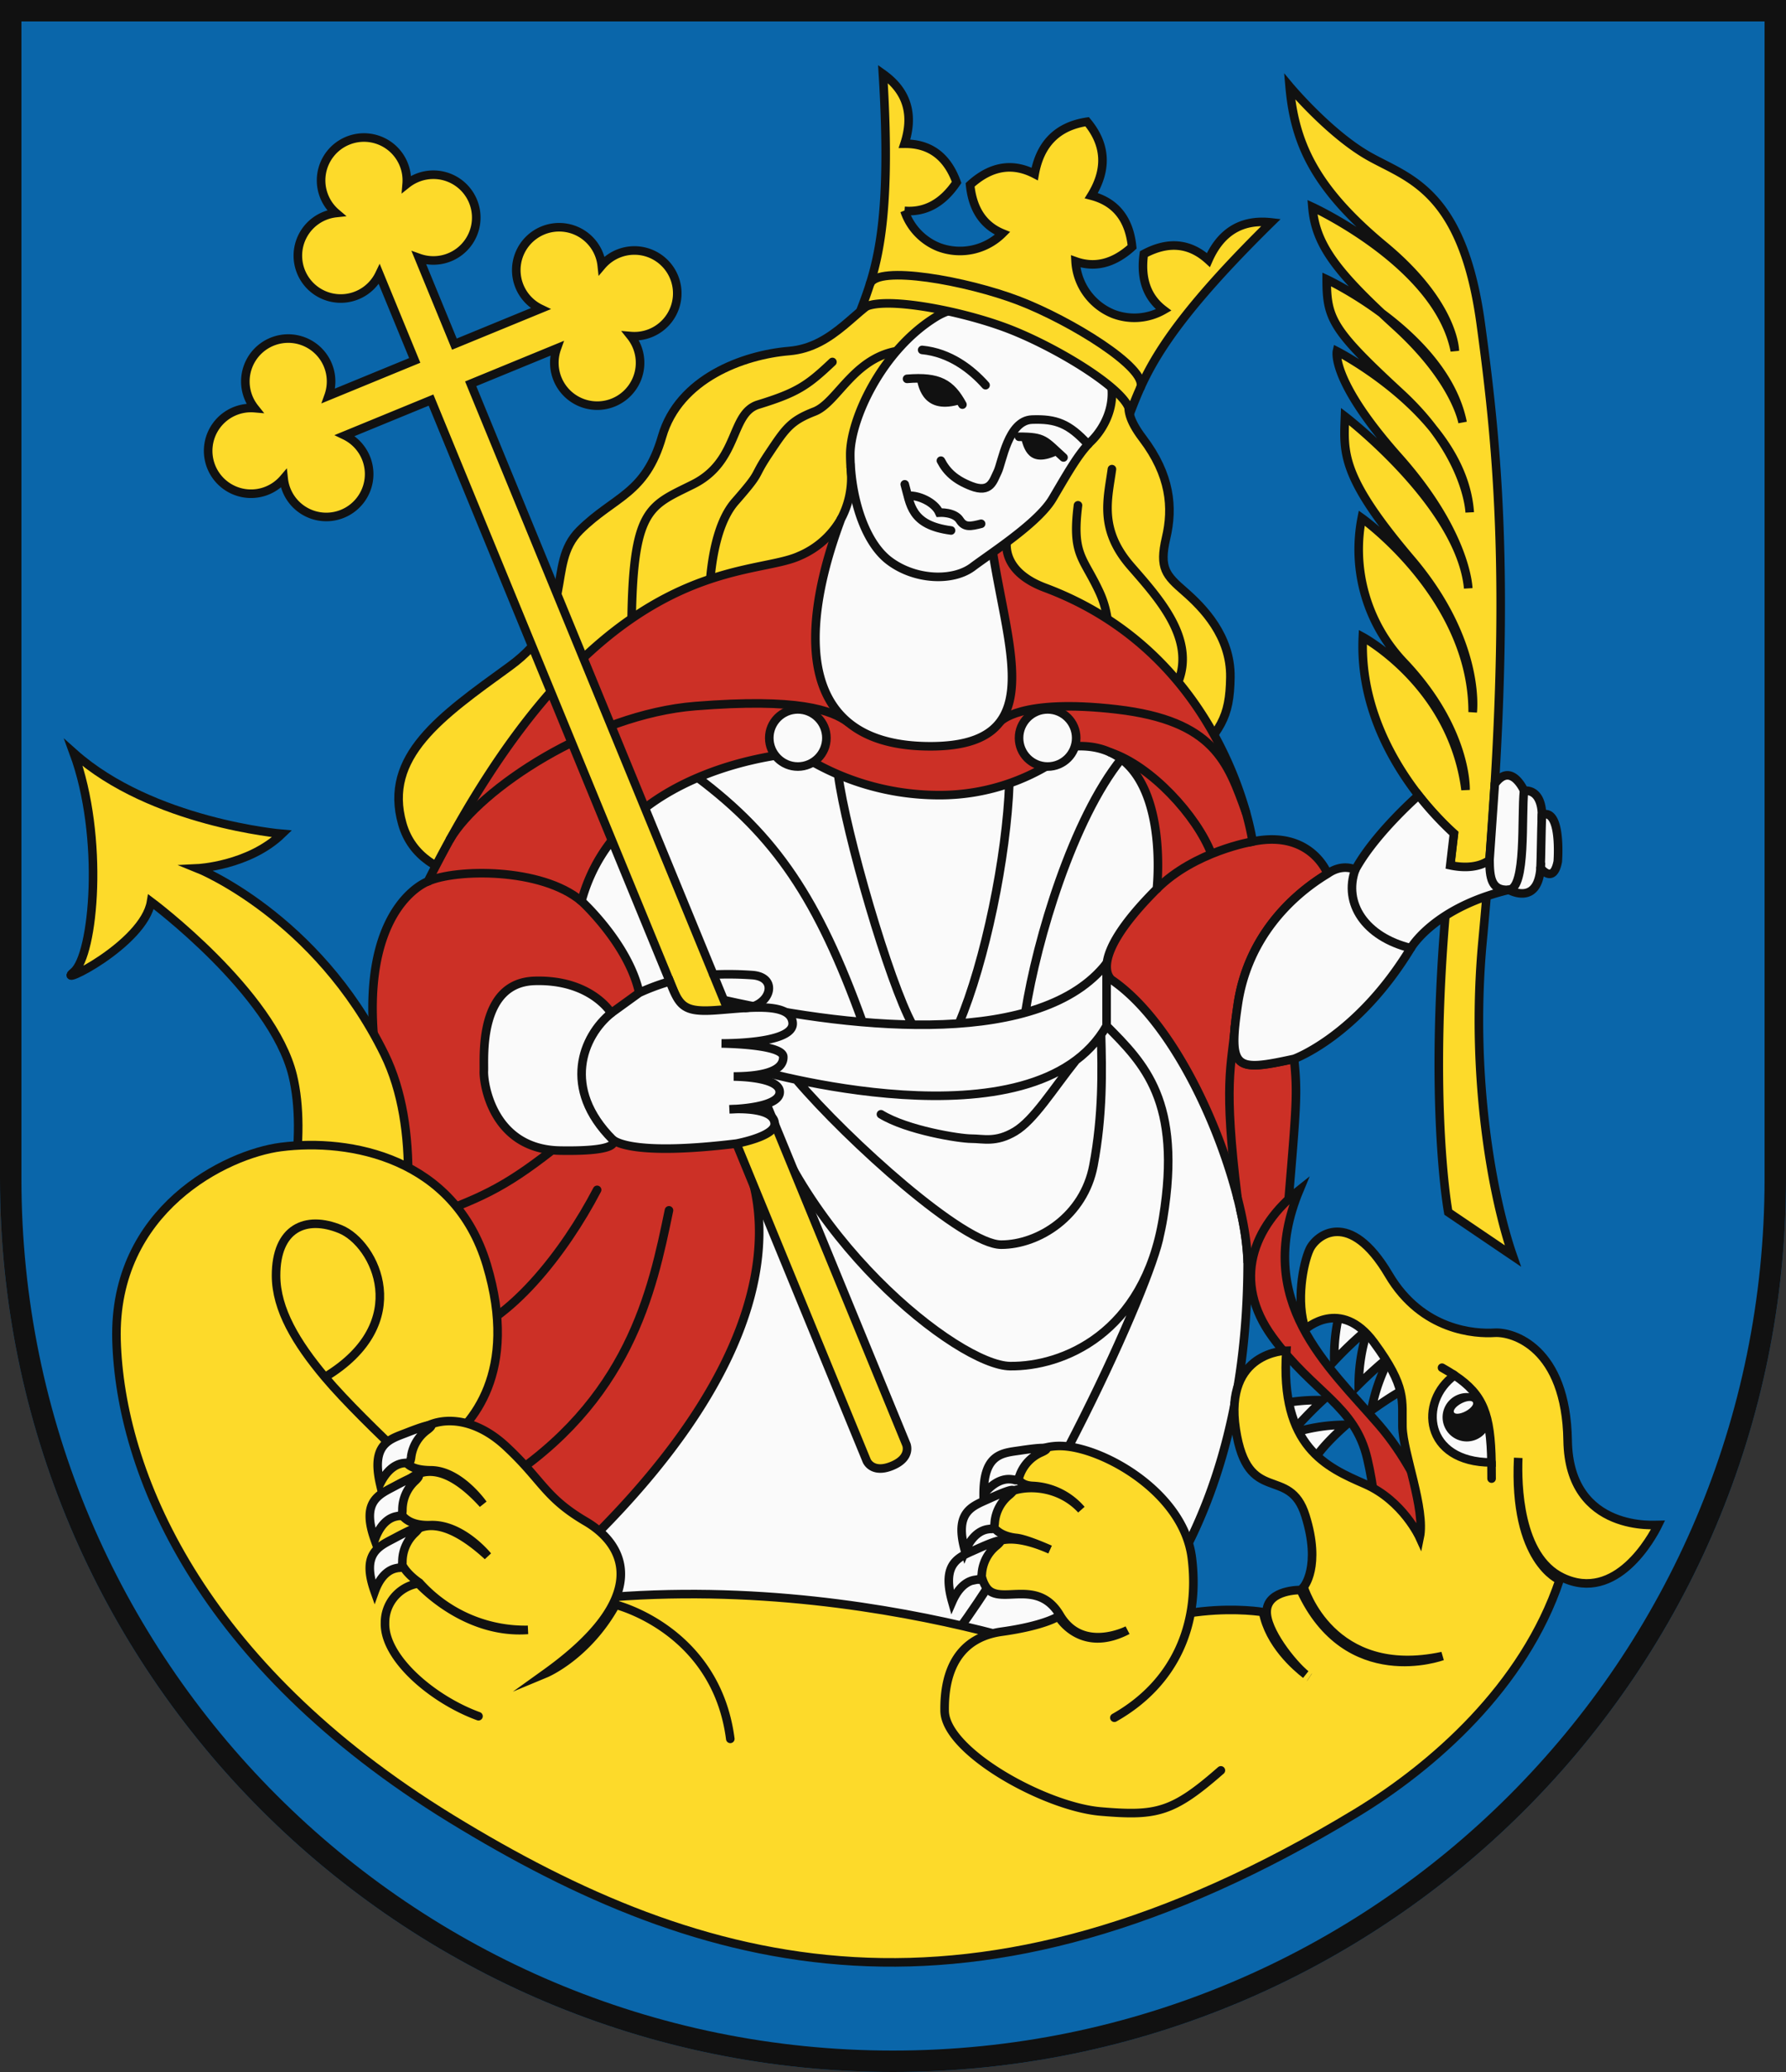 <?xml version="1.0" encoding="UTF-8"?>
<svg xmlns="http://www.w3.org/2000/svg" xmlns:xlink="http://www.w3.org/1999/xlink" width="500" height="580" viewBox="0 0 500 580">
  <rect x="0" y="0" width="500" height="580" fill="#333333" stroke="none"/>
  <title>Coat of Arms of Lamač</title>
  <g id="coa_lamac">
    <path id="field" d="M500,330V0H0V330C0,468.071,111.929,580,250,580S500,468.071,500,330Z" fill="#0a66aa"/>
    <g id="coa" stroke="#111" stroke-linecap="round" stroke-width="2.4">
      <path d="M248.037,82.389c-8.057,3.118-14.312,14.812-27.125,15.875s-30.875,7.687-35.562,23.937-13.37,16.659-23.063,26.292-.333,24.083-19.666,38.083-35.334,25.167-30,44,32.6,16,32.6,16,176.562-20.666,186.562-31.5,12.5-14,12.667-25.5-7.667-19.5-12.833-24-7.167-6.5-5.167-15,1.25-17.583-6.583-27.916-1.382-12.284-1.667-15.917C316.954,90.826,290.079,66.118,248.037,82.389Z" fill="#fdda2a"/>
      <path d="M253.935,97.951c-14.478.625-19.148,14.625-25.916,17.25s-8.107,4.75-12.857,11.866-1.5,4.384-9.375,13.384-7.25,29.875-7.25,29.875L176.787,180.7c-.125-38.625,4.25-38.625,17.25-45.125s10.3-19.874,18.25-22.32c10.875-3.348,13.75-5.305,20.75-11.93m68.75,40.125c-1.75,14,1.5,14.5,6,24.25a26.865,26.865,0,0,1,1.5,18.5l16.25,13.5c13.125-14.875,0-28.875-9-39.25s-6.375-18.875-5.245-27.125" fill="none"/>
      <path d="M347.288,338.809l0,0L329.62,208.866l-176.333-3.123-5.33,241.333,155.16,21.67s46.17-28.67,46.17-115.67A75.96,75.96,0,0,0,347.288,338.809Z" fill="#fafafa"/>
      <path d="M308.246,289.659c.278,10.027.541,22.417-2.125,36.584s-15.334,22.167-25.834,22.167-42.734-29.026-57.362-46.2m23.7,9.7c7.333,4.5,22,6.833,25.333,6.833s6.833,1.167,12.167-2,10.579-11.784,17.088-19.94m-98.576-16.869c38.821,8.718,89.1,12.859,107.154-10.274v17.493c-20.053,35.377-99.248,12.025-99.248,12.025,11.751,46.769,57.748,83.065,72.248,83.232s37.5-8.834,42.834-41.5-5.334-43.167-15.834-53.757m-46.7,176c27.883-35,59.035-103.079,61.622-117.6M234.642,216.793c2.145,16.45,14.309,58.3,20.81,70.04m13.008-.341c7.327-17.249,13.386-46.725,14.106-67.237m-41.1,66.853c-12.488-34.635-24.344-52.032-46.129-68.418m118.576-5.223c-13.458,16.776-23.553,49.939-26.874,70.981" fill="none"/>
      <path d="M281.787,151.836c-.29,4.74,2.63,9.64,10.75,12.68,50.96,19.04,58.13,71.06,58.13,71.06,16.37-3.38,21,9,21,9-10.38,6.25-22.38,18-25.13,36.5s-.75,18.92,15.75,15.33c1,9.67.67,13-1.67,41s-11.33,15.67-11.33,15.67c-.5-20.5-16.49-64-38-78.75,0,0-7.8-5.12,12.58-25.5,0,0,4.72-41.42-22.93-39.92a59.239,59.239,0,0,1-38.32,13.67,72.023,72.023,0,0,1-39.26-11.83s-50.07,2.83-60.57,41.5c0,0,13.17,12,16.17,25.66,2,7.59,18.59,27.33,27.21,42.21,0,0,34.79,46.96-58.21,126.96,0,0-13.437-19.428-24.5-56.5-4.789-16.044-1.516-35.175-9.167-57.83-25.34-75,5.5-86.02,5.5-86.02,47-93.35,89.67-84.48,104.08-91.15a24.335,24.335,0,0,0,11.6-10.35" fill="#cc3026"/>
      <path d="M323.867,248.826c10.59-10.58,26.8-13.25,26.8-13.25m-4.937,51.813c-.943,11.187-3.315,15.524.7,47.855m-183.648-83c-11.333-9.5-35.333-9-43-5.52m20.09,168.6c36.344-23.1,42.744-53.919,47.41-76.523m-59.545,35.359c14.789-3.912,30.212-23.422,39.426-41.089m-49.9,8.563c16.963-6.052,23.52-8.9,37.35-19.689m184.549-82.907c-4.122-10.7-16.879-24.633-28.381-28.458m38.047,16.858c-5.094-14.049-8.878-25.7-36.211-28.867s-32.655,3.494-32.655,3.494m-42.514.125c-4.665-3.41-13.856-6.852-42.831-4.536-28.919,2.312-60.383,23.2-68.661,37.337" fill="none"/>
      <path d="M423.537,351.576l-18.087-12.25s-6.913-37.25,1.587-106c0,0-27-22.75-25.5-55,0,0,25,13.5,28.75,42.75,0,0,.625-16.625-17.062-35.437a45.851,45.851,0,0,1-12-40.625s31.062,22.062,31.062,54.312c0,0,2.5-19.5-17.25-42.75s-18.875-29.875-18.5-40c0,0,32.25,24.709,34.5,48.084,0,0-.375-15.209-19.5-36.709s-17.25-29.625-17.25-29.625,35.249,17.969,37.167,45.084c0,0-.5-16-19.292-33.334C372.956,92.361,371.412,89.2,371.412,78.2c0,0,33.042,15.417,38.042,40.042,0,0-1.917-11.667-18.667-26.917s-22.5-22.875-23.375-33.375c0,0,35.125,16.125,39.875,40.25,0,0,0-13-19.75-29.375s-25.125-29-26.5-44.625c0,0,10.917,13.042,21.917,19.375s26.417,9.167,31.583,47,9.215,79.625.5,173C411.537,301.076,417.787,335.076,423.537,351.576Z" fill="#fdda2a"/>
      <path d="M173.03,71.022a11.936,11.936,0,0,0-4.562,3.314,12,12,0,1,0-17.14,12.088L127.21,96.331,117.3,72.213a12,12,0,1,0-3.452-20.687,12,12,0,1,0-19.735,8.107A12,12,0,1,0,106.2,76.773l9.907,24.118L91.992,110.8a12,12,0,1,0-20.687,3.452,12,12,0,1,0,8.107,19.735A12,12,0,1,0,96.552,121.9l24.118-9.908L242.645,408.914s1.519,3.7,7.069,1.42,4.03-5.98,4.03-5.98L131.77,107.431l24.118-9.907a12,12,0,1,0,20.687-3.452,12,12,0,1,0-3.545-23.05Z" fill="#fdda2a"/>
      <g fill="#fafafa">
        <path d="M436.108,241.139s1.179-15.063-4.441-13.063c0,0,.276-7.062-5-6.75,0,0-3.63-8.24-8.19-1.87L417,240.706s-3.37,3.12-10.99,1.5l1.03-8.88a93.13,93.13,0,0,1-9.9-10.7s-12.23,10.7-17.73,20.83c0,0-3.5-1.88-7.74,1.12-10.38,6.25-22.38,18-25.13,36.5s-.75,18.92,15.75,15.33c0,0,17.67-6.33,32.67-31,0,0,6.45-11.33,27.45-16.33,0,0,8.1,4.688,8.88-6.12C431.287,242.956,434.85,247.7,436.108,241.139Z"/>
        <path d="M394.957,265.406c-12.84-3.16-18.92-12.58-15.55-21.95" fill="none"/>
        <path d="M417,240.71c.042,4.917.453,8.7,5.411,8.366s3.459-20.75,4.25-27.75" fill="none"/>
        <path d="M431.662,228.076c-.187,4.938-.238,12.031-.375,14.875" fill="none"/>
        <path d="M221.907,286.326c-.5-6.25-13.74-4-22.24-3.5s-9.534-1.477-12.15-8.1a59.817,59.817,0,0,0-8.56,3.18l-7.84,5.67s-5.66-9.5-21.5-9-14,21.92-14.16,25.21,2.33,21.96,21.33,22.29c15.95.28,15.34-2.26,14.73-3.08,1.14.96,7.29,4.45,34.65,1.12,0,0,10.66-1.95,10.71-5.45.05-3.94-7.26-4.29-10.79-4.23-1.13.07-1.86.08-1.86.08s.74-.06,1.86-.08c3.82-.24,12.2-1.17,12.2-4.74,0-3.78-9.44-4.3-12.88-4.36,9.3-.04,13.99-1.92,13.88-5.51-.1-3.16-13.2-3.66-17.29-3.74C206.547,292.076,222.337,291.676,221.907,286.326Z"/>
        <path d="M171.517,319c-14.33-14.34-8.4-28.92-.4-35.42" fill="none"/>
        <path d="M199.71,272.816a92.794,92.794,0,0,1,10.827.135c7.625.5,5.249,8.649-1.816,9.193" fill="none"/>
        <circle cx="223.36" cy="206.576" r="8"/>
        <circle cx="293.286" cy="206.576" r="8"/>
        <path d="M260.457,208.906c-48.34,0-28.97-52.92-24.99-63.68a24.325,24.325,0,0,0,2.81-13.04v-.05c-.02-.45-.06-.87-.1-1.25a.127.127,0,0,1-.01-.06l16.54,9.9,23.23,13.91h.01C282.437,183.186,293.287,208.906,260.457,208.906Z"/>
      </g>
      <g>
        <path d="M305.407,123.576c-.27.26-.53.53-.79.82-3.21,3.46-6.26,8.95-9.95,15.18-2.34,3.95-7.71,8.41-12.88,12.26-1.31.98-2.62,1.92-3.85,2.8-2.2,1.58-4.19,2.96-5.65,4.06-5.5,4.13-16.12,3.76-23.38-1.74-6.17-4.69-9.72-15-10.63-24.77v-.05c-.05-.42-.08-.83-.1-1.25a.127.127,0,0,1-.01-.06c-.09-1.23-.13-2.44-.13-3.63,0-9.74,8.75-29.12,24-38.5s44.86,6.63,48.13,15.38S308.907,120.2,305.407,123.576Z" fill="#fafafa"/>
        <path d="M256.662,106.04c.417,2.595,2.084,10.285,12.417,7.023,0,0-5.25-7.981-12.417-7.023Z" fill="#111" stroke="none"/>
        <path d="M285.813,122.583c.753,2.5,1.912,9.071,10.844,4.484,0,0-4.461-6.38-10.844-4.484Z" fill="#111" stroke="none"/>
        <path d="M263.412,128.951c1.625,3.125,4,5.375,8.5,7.125,5.421,2.108,6.125-1.5,7.375-4s2.875-14.375,9.625-14.625,10.375,1.125,15.7,6.945m-28.7-16.57c-4-4.5-10-9.125-17.75-9.875m11.274,15.305c-3.232-5.93-6.565-7.93-15.5-7.207m43.8,22c-5.383-4.848-5.258-5.785-12.447-5.786m-32,13.313c1.625,5.625,1.584,11.417,12.959,12.917m-11.991-9.7c2.824-.26,7.407,1.781,8.7,4.7,0,0,4.233-.273,5.75,2.125,1.318,2.084,3,1.75,5.961,1" fill="none"/>
      </g>
      <g>
        <path d="M304.346,34.074c5.636,6.79,5.43,13.781,1.171,20.689C311.952,56.43,316.108,60.9,316.94,69.1c-5.323,4.85-10.632,5.9-15.823,4.055A16.883,16.883,0,0,0,311.734,87.9a16.522,16.522,0,0,0,14.027-1.125c-4.431-3.359-6.544-8.441-5.538-15.665,7.169-3.862,13.133-2.838,18.076,1.671,3.277-7.441,8.876-11.505,17.561-10.521C325.2,92.4,320.521,104.747,316.135,116.21c2.072-5.416-19.477-18.694-33.944-24.229s-39.375-10.032-41.447-4.616c4.385-11.463,9.1-23.8,6.43-66.687,7.124,5.064,8.581,11.827,6.054,19.556,6.69-.059,11.814,3.159,14.575,10.821-4.072,6.05-9.039,8.424-14.58,7.967a16.526,16.526,0,0,0,9.694,10.2,16.886,16.886,0,0,0,17.745-3.889c-5.1-2.092-8.349-6.417-9.075-13.582,6.1-5.554,12.173-6.108,18.077-3.054C291.1,40.711,295.617,35.368,304.346,34.074Z" fill="#fdda2a"/>
        <path d="M319.294,108.45c2.072-5.416-19.642-18.758-34.109-24.293s-39.546-10.1-41.618-4.68" fill="none"/>
      </g>
      <g stroke-miterlimit="10">
        <path d="M351.788,394.856a50.774,50.774,0,0,1,18.516-2.9,106.827,106.827,0,0,0-8.983,9.375,49.789,49.789,0,0,1,15.558-2.492s-7.424,6.351-9.313,10.528l34.87,28.655-8.687-49.366c-3.151,1.291-9.845,6.166-9.845,6.166a50.014,50.014,0,0,1,5.545-15.405,112.136,112.136,0,0,0-9.065,8.143,49.758,49.758,0,0,1,2.578-15.544,107,107,0,0,0-9.425,8.931,50.765,50.765,0,0,1,3-18.5l52.155,29.714L401.03,452.8Z" fill="#fafafa"/>
        <path d="M363.787,333.076c-13,10.25-19,25.5-7.5,41.25s23,19,26.5,34,3.25,31.5,3.25,31.5l19.413-2s-5.163-22.474-19.413-38.987S350.787,364.326,363.787,333.076Z" fill="#cc3026"/>
        <g>
          <path d="M42.287,252.409s34,25.334,39.667,48.667c2.065,8.5,1.909,18.956.306,29.5h32.011c.171-12.705-1.571-25.163-6.651-35.5-19-38.667-52.333-52-52.333-52s14.333-.667,23.667-9.667c0,0-36.417-3.083-58.334-22.666,8.667,23.583,5.667,56.666,0,61.333S40.287,264.409,42.287,252.409Z" fill="#fdda2a"/>
          <path d="M438.871,403.243c-.417-26.084-15.334-30.5-20.5-30.167s-20.256-.431-29.584-16.25c-10.963-18.592-20.333-11.083-22.166-7.083s-3.834,14.666-1.167,22.333c0,0,9.833-9,19.167,3.667s7.833,16.333,8,23.666,6.5,23,4.833,31c0,0-4.667-10.333-15.333-15s-23.834-10.333-22-37.333c0,0-17.5.167-14.167,22s15,9.833,19.5,24.167-.5,20-.5,20,7.667,26,38.833,19.333c0,0-26.666,9.833-39.666-18.5,0,0-9.167-.167-9.5,5.833-.3,5.428,7.175,14.755,10.919,17.831-2.784-2.14-10.222-8.581-11.94-17.476,0,0-28.313-4.938-51.563,13.312,0,0-87-33.5-176-10-7.066-25.335-10.624-43.968-2.25-49.813s21.5-20.687,12.5-50.687-38.25-35.5-57.666-33c-15.172,1.954-47,17.417-46,54.042s23,90.625,93.666,133.958,145.613,63.7,253.334-1.547c21.609-13.09,47-35.408,57-65.264,0,0-13.033-5.13-11.586-34.169-.293,7.339.063,27.581,12.336,33.48,15.083,7.25,25.166-11.333,26.833-14.75C464.2,426.826,439.287,429.326,438.871,403.243Zm-72.3,66.249.033.022ZM407.2,384.978c8.138,5.423,10.108,10.938,10.354,24.393C398.6,409.371,397.119,392.283,407.2,384.978Z" fill="#fdda2a"/>
          <path d="M133.954,480.41c-12.833-4.667-26.5-16.334-26.167-26.167a11.063,11.063,0,0,1,9.334-11s12.833,14.333,30.666,13a39.765,39.765,0,0,1-30.375-13.208s-6.75-4.334-5.375-8.959,7.875-13.75,24.5,1.5c0,0-7.219-9-16.031-8.656s-9.906-5.594-8.969-8.531,8.375-14.25,23.688,2.625c0,0-6.5-9.375-14.563-9.438s-9.5-3.937-4.875-9.5,15.563-6.75,25.813,2.75,10.875,14.313,22.375,21.063,18.312,21.354-11.188,42.521c0,0,11.625-4.834,19.563-19.209,0,0,28.1,6.875,32.1,37.542" fill="#fdda2a"/>
          <path d="M341.787,495.576c-13.5,11.834-18,12.834-33.666,11.5s-43.5-16.833-43.667-28.166,4-20.5,16-22.167,15.833-4.292,15.833-4.292,6.188,10.75,19.375,3.875c0,0-12.625,6.5-18.937-4.187s-16.875-2.5-20.563-7.75-2.375-19.563,17.813-10.625c0,0-6.534-2.956-9.375-3.25-7.25-.75-9.375-6-5.375-10.563s16.125-5.375,23.5,2.625a19,19,0,0,0-13.5-6.625c-8.625-.312-3.938-11.312,7.625-11.187s34.5,12.875,36.812,31.312-4.562,35.063-21.687,44.75" fill="#fdda2a"/>
        </g>
        <path d="M413.26,390.477a6.773,6.773,0,1,0,3.54,9.047A20.316,20.316,0,0,0,413.26,390.477Zm-2.971,4.579c-1.464.775-2.913.909-3.236.3s.6-1.733,2.066-2.508,2.913-.91,3.236-.3S411.753,394.28,410.289,395.056Z" fill="#111" stroke="none"/>
        <path d="M113.229,408.14c-7.241-6.833-16.717-16.064-22.245-22.649-8.022-9.557-13.682-18.938-13.7-28.415-.02-13.25,8.25-17,18-13s20.864,26.248-4.3,41.415m326.594,28.4c.007-1.6,0-3.105-.026-4.521M403.7,382.85c1.275.719,2.437,1.423,3.5,2.128" fill="none"/>
        <path d="M275.371,418.243c0-11.5,5.375-11.5,10.375-12.25s9.5-1.167,5.916.5a11.116,11.116,0,0,0-6.125,6.333c-.75,2.167-1.333,1.375-1.916,1.334S279.579,413.118,275.371,418.243ZM277,428c.572-.12,1.351.481,1.477-1.808a11.112,11.112,0,0,1,4.15-7.772c2.988-2.587-1.225-.95-5.826,1.144s-9.77,3.571-6.612,14.629C272.829,428.107,276.429,428.119,277,428Zm-3.6,14.182c.572-.119,1.349.484,1.48-1.805a11.11,11.11,0,0,1,4.165-7.764c2.993-2.581-1.223-.953-5.829,1.133s-9.777,3.552-6.64,14.615C269.232,442.281,272.832,442.3,273.4,442.18ZM113.537,409.508c.578-.089,1.323.552,1.571-1.727a11.115,11.115,0,0,1,4.558-7.54c3.121-2.424-1.172-1.014-5.879.832s-9.947,3.045-7.382,14.256C109.364,409.394,112.959,409.6,113.537,409.508ZM111.3,424.391c.563-.157,1.379.392,1.356-1.9a11.109,11.109,0,0,1,3.637-8.025c2.813-2.776-1.284-.869-5.74,1.52s-9.518,4.2-5.648,15.027C107.139,424.77,110.732,424.548,111.3,424.391Zm-.007,14.515c.563-.157,1.378.393,1.357-1.9a11.114,11.114,0,0,1,3.644-8.022c2.816-2.773-1.283-.87-5.741,1.515s-9.521,4.189-5.661,15.022C107.131,439.281,110.724,439.062,111.288,438.906Z" fill="#fafafa"/>
      </g>
    </g>
    <path id="border" d="M497,330V3H3V330C3,466.414,113.586,577,250,577S497,466.414,497,330Z" fill="none" stroke="#111" stroke-width="6"/>
  </g>
</svg>
